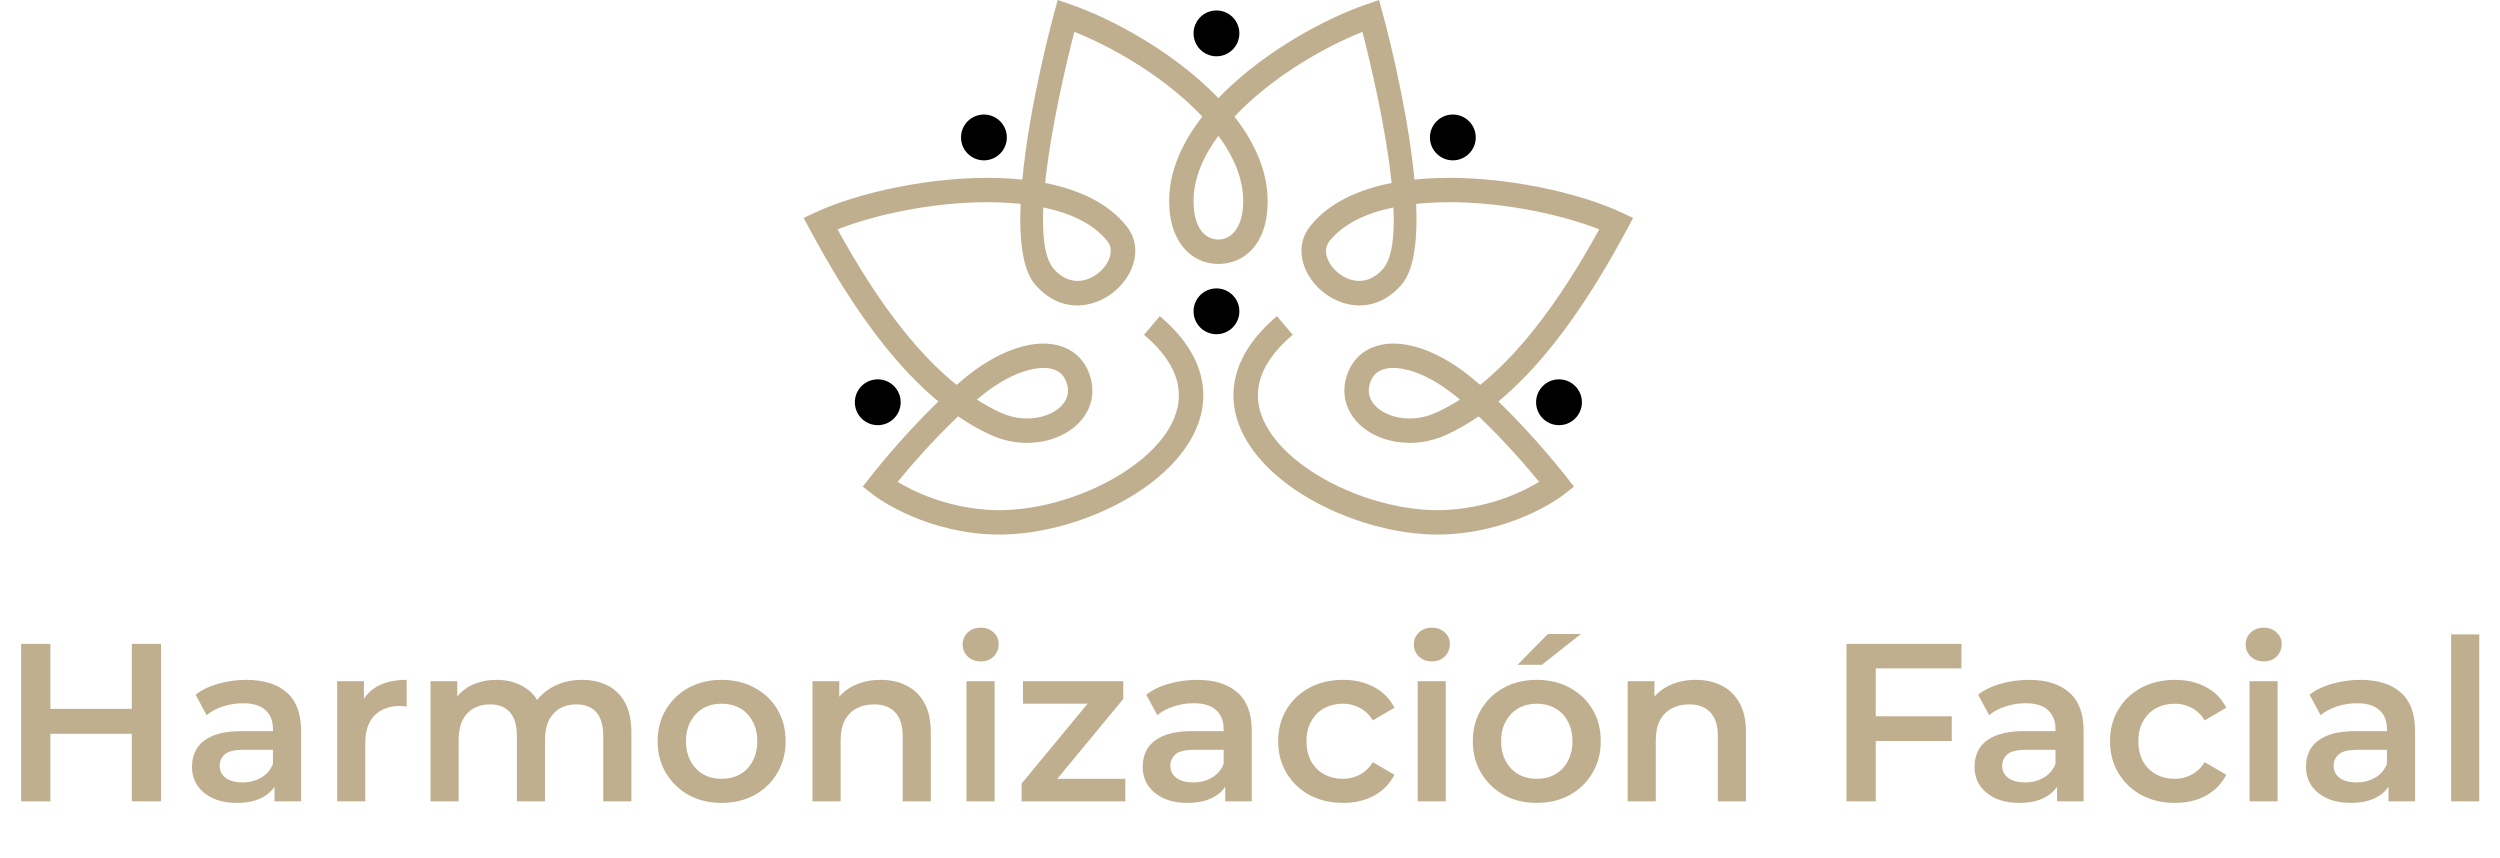 <?xml version="1.0" encoding="UTF-8"?>
<svg xmlns="http://www.w3.org/2000/svg" width="1067" height="366" viewBox="0 0 1067 366" fill="none">
  <path d="M612.724 176.207C616.269 174.61 619.724 172.707 623.087 170.546C622.412 169.979 621.734 169.421 621.056 168.873C614.032 163.197 607.1 159.539 601.02 157.939C597.454 157 594.273 156.788 591.656 157.313C589.455 157.755 587.653 158.748 586.402 160.298C585.579 161.315 584.943 162.61 584.528 164.187C583.944 166.407 584.15 168.455 584.951 170.233C585.713 171.926 587.006 173.44 588.681 174.697C590.514 176.071 592.8 177.141 595.373 177.818C600.576 179.187 606.792 178.881 612.724 176.207ZM590.254 114.784C594.196 110.295 595.267 100.471 594.732 88.519C583.162 90.934 573.4 95.473 567.418 102.886C565.269 105.548 565.644 109.098 567.454 112.211C568.359 113.767 569.624 115.229 571.142 116.468C572.65 117.701 574.37 118.678 576.189 119.271C580.59 120.706 585.804 119.852 590.254 114.784ZM530.597 85.773C530.597 76.187 526.504 66.75 520.007 57.943C513.51 66.75 509.417 76.187 509.417 85.773C509.417 91.664 510.679 95.747 512.597 98.377C514.563 101.073 517.333 102.234 520.007 102.234C525.141 102.234 530.597 97.654 530.597 85.773ZM472.596 102.886C466.614 95.473 456.852 90.933 445.281 88.518C444.746 100.471 445.817 110.295 449.759 114.784C454.21 119.851 459.424 120.706 463.825 119.271C465.644 118.678 467.364 117.701 468.873 116.468C470.39 115.229 471.655 113.767 472.56 112.211C474.37 109.098 474.746 105.548 472.596 102.886ZM418.958 168.873C418.28 169.421 417.603 169.979 416.927 170.546C420.291 172.707 423.745 174.61 427.29 176.207C433.222 178.881 439.438 179.187 444.641 177.818C447.213 177.141 449.499 176.071 451.333 174.697C453.008 173.44 454.301 171.925 455.063 170.233C455.864 168.456 456.07 166.407 455.486 164.187C455.071 162.609 454.435 161.314 453.613 160.298C452.361 158.748 450.559 157.755 448.358 157.313C445.742 156.787 442.56 157 438.993 157.939C432.914 159.539 425.982 163.197 418.958 168.873ZM495.01 134.933C505.028 143.402 510.581 152.17 512.641 160.825C515.037 170.884 512.723 180.553 507.188 189.309C501.941 197.608 493.776 205.036 484.059 211.104C465.585 222.639 441.138 229.452 420.549 227.954C390.893 225.799 372.361 210.925 372.307 210.882L368.238 207.682L371.431 203.589C371.478 203.529 384.541 186.7 400.508 171.359C392.173 164.451 384.48 156.253 377.435 147.451C364.633 131.456 354.014 113.55 345.595 97.854L343 93.016L347.979 90.683C365.833 82.314 397.935 75.026 426.655 75.989C429.923 76.099 433.153 76.316 436.323 76.649C439.452 43.442 449.916 5.536 449.963 5.364L451.43 5.63606e-06L456.666 1.799C474.707 7.994 499.333 21.576 517.174 39.021C518.139 39.963 519.084 40.919 520.007 41.884C520.93 40.919 521.875 39.963 522.84 39.021C540.681 21.576 565.306 7.994 583.348 1.799L588.584 5.63606e-06L590.051 5.364C590.098 5.536 600.562 43.442 603.691 76.649C606.861 76.316 610.091 76.099 613.359 75.989C642.079 75.026 674.181 82.314 692.035 90.683L697.013 93.016L694.419 97.854C686 113.55 675.381 131.456 662.578 147.451C655.534 156.254 647.841 164.451 639.505 171.359C655.473 186.7 668.535 203.529 668.583 203.589L671.776 207.682L667.707 210.882C667.652 210.925 649.121 225.799 619.464 227.954C598.876 229.451 574.429 222.639 555.954 211.104C546.238 205.036 538.073 197.608 532.826 189.309C527.29 180.552 524.977 170.884 527.372 160.825C529.433 152.17 534.986 143.401 545.004 134.933L551.727 142.88C543.546 149.794 539.081 156.66 537.518 163.228C535.824 170.34 537.556 177.328 541.628 183.768C545.989 190.668 553 196.983 561.455 202.262C578.208 212.722 600.258 218.907 618.732 217.564C637.077 216.231 650.438 209.591 656.902 205.648C651.917 199.582 642.13 188.135 631.104 177.713C626.575 180.811 621.875 183.505 617.002 185.701C608.772 189.409 600.066 189.813 592.726 187.881C588.88 186.869 585.368 185.2 582.447 183.009C579.368 180.698 576.947 177.819 575.458 174.513C573.703 170.621 573.232 166.221 574.465 161.539C575.262 158.505 576.565 155.917 578.293 153.778C581.133 150.263 585.008 148.052 589.619 147.127C593.817 146.285 598.589 146.539 603.669 147.874C611.105 149.831 619.389 154.15 627.576 160.765C628.975 161.895 630.372 163.068 631.759 164.271C639.946 157.672 647.526 149.65 654.471 140.973C665.406 127.311 674.8 111.958 682.543 97.906C665.264 91.054 638.233 85.557 613.685 86.378C610.539 86.484 607.439 86.694 604.417 87.018C605.074 102.226 603.615 115.324 598.078 121.628C590.362 130.413 581.003 131.792 572.97 129.172C569.87 128.161 567.002 126.547 564.541 124.537C562.089 122.533 560 120.093 558.449 117.427C554.586 110.784 554.078 102.845 559.309 96.367C567.166 86.633 579.569 80.912 593.94 78.098C591.439 53.917 584.517 25.381 581.484 13.606C565.275 20.044 545.1 31.803 530.092 46.477C528.984 47.561 527.904 48.661 526.858 49.774C535.479 60.811 541.027 73.011 541.027 85.773C541.027 105.184 530.2 112.665 520.007 112.665C514.284 112.665 508.372 110.206 504.204 104.489C501.055 100.172 498.987 94.034 498.987 85.773C498.987 73.011 504.535 60.811 513.156 49.774C512.11 48.661 511.03 47.561 509.922 46.477C494.914 31.803 474.739 20.044 458.53 13.606C455.497 25.381 448.575 53.914 446.074 78.098C460.445 80.912 472.848 86.633 480.705 96.367C485.936 102.845 485.428 110.784 481.565 117.427C480.014 120.093 477.924 122.532 475.473 124.537C473.012 126.547 470.144 128.161 467.044 129.172C459.011 131.792 449.652 130.413 441.936 121.628C436.399 115.324 434.94 102.226 435.597 87.018C432.575 86.694 429.475 86.484 426.329 86.378C401.781 85.557 374.749 91.054 357.471 97.906C365.214 111.958 374.609 127.311 385.543 140.973C392.487 149.65 400.068 157.673 408.255 164.271C409.643 163.068 411.039 161.895 412.438 160.765C420.625 154.15 428.909 149.831 436.345 147.874C441.425 146.539 446.197 146.284 450.394 147.127C455.006 148.052 458.881 150.263 461.722 153.778C463.449 155.917 464.752 158.505 465.549 161.539C466.781 166.219 466.31 170.621 464.557 174.513C463.067 177.818 460.646 180.698 457.566 183.009C454.645 185.2 451.133 186.869 447.288 187.881C439.947 189.813 431.241 189.409 423.012 185.701C418.14 183.505 413.439 180.811 408.91 177.713C397.885 188.134 388.097 199.582 383.112 205.648C389.576 209.591 402.937 216.231 421.282 217.564C439.756 218.907 461.806 212.722 478.558 202.262C487.013 196.983 494.024 190.668 498.386 183.768C502.458 177.328 504.19 170.34 502.496 163.228C500.933 156.66 496.468 149.794 488.287 142.88L495.01 134.933Z" fill="#BFAF8E"></path>
  <path fill-rule="evenodd" clip-rule="evenodd" d="M410.159 58.659C410.159 64.06 414.537 68.438 419.938 68.438C425.338 68.438 429.716 64.06 429.716 58.659C429.716 53.259 425.338 48.881 419.938 48.881C414.537 48.881 410.159 53.259 410.159 58.659ZM629.854 58.659C629.854 64.06 625.475 68.438 620.075 68.438C614.675 68.438 610.297 64.06 610.297 58.659C610.297 53.259 614.675 48.881 620.075 48.881C625.475 48.881 629.854 53.259 629.854 58.659ZM675.162 171.686C675.162 177.086 670.784 181.464 665.383 181.464C659.983 181.464 655.605 177.086 655.605 171.686C655.605 166.285 659.983 161.907 665.383 161.907C670.784 161.907 675.162 166.285 675.162 171.686ZM364.851 171.686C364.851 177.086 369.229 181.464 374.629 181.464C380.03 181.464 384.408 177.086 384.408 171.686C384.408 166.285 380.03 161.907 374.629 161.907C369.229 161.907 364.851 166.285 364.851 171.686ZM509.407 132.869C509.407 138.269 513.785 142.647 519.186 142.647C524.586 142.647 528.963 138.269 528.963 132.869C528.963 127.468 524.586 123.09 519.186 123.09C513.785 123.09 509.407 127.468 509.407 132.869ZM509.407 14.248C509.407 19.648 513.785 24.026 519.186 24.026C524.586 24.026 528.963 19.648 528.963 14.248C528.963 8.847 524.586 4.47 519.186 4.47C513.785 4.47 509.407 8.847 509.407 14.248Z" fill="black"></path>
  <path d="M56.256 274.8H68.736V342H56.256V274.8ZM21.504 342H9.024V274.8H21.504V342ZM57.216 313.2H20.448V302.544H57.216V313.2ZM117.175 342V331.632L116.503 329.424V311.28C116.503 307.76 115.447 305.04 113.335 303.12C111.223 301.136 108.023 300.144 103.735 300.144C100.855 300.144 98.007 300.592 95.191 301.488C92.439 302.384 90.103 303.632 88.183 305.232L83.479 296.496C86.231 294.384 89.495 292.816 93.271 291.792C97.111 290.704 101.079 290.16 105.175 290.16C112.599 290.16 118.327 291.952 122.359 295.536C126.455 299.056 128.503 304.528 128.503 311.952V342H117.175ZM101.047 342.672C97.207 342.672 93.847 342.032 90.967 340.752C88.087 339.408 85.847 337.584 84.247 335.28C82.711 332.912 81.943 330.256 81.943 327.312C81.943 324.432 82.615 321.84 83.959 319.536C85.367 317.232 87.639 315.408 90.775 314.064C93.911 312.72 98.071 312.048 103.255 312.048H118.135V320.016H104.119C100.023 320.016 97.271 320.688 95.863 322.032C94.455 323.312 93.751 324.912 93.751 326.832C93.751 329.008 94.615 330.736 96.343 332.016C98.071 333.296 100.471 333.936 103.543 333.936C106.487 333.936 109.111 333.264 111.415 331.92C113.783 330.576 115.479 328.592 116.503 325.968L118.519 333.168C117.367 336.176 115.287 338.512 112.279 340.176C109.335 341.84 105.591 342.672 101.047 342.672ZM143.903 342V290.736H155.327V304.848L153.983 300.72C155.519 297.264 157.919 294.64 161.183 292.848C164.511 291.056 168.639 290.16 173.567 290.16V301.584C173.055 301.456 172.575 301.392 172.127 301.392C171.679 301.328 171.231 301.296 170.783 301.296C166.239 301.296 162.623 302.64 159.935 305.328C157.247 307.952 155.903 311.888 155.903 317.136V342H143.903ZM248.451 290.16C252.547 290.16 256.163 290.96 259.299 292.56C262.499 294.16 264.995 296.624 266.787 299.952C268.579 303.216 269.475 307.44 269.475 312.624V342H257.475V314.16C257.475 309.616 256.483 306.224 254.499 303.984C252.515 301.744 249.667 300.624 245.955 300.624C243.331 300.624 240.995 301.2 238.947 302.352C236.963 303.504 235.395 305.2 234.243 307.44C233.155 309.68 232.611 312.528 232.611 315.984V342H220.611V314.16C220.611 309.616 219.619 306.224 217.635 303.984C215.651 301.744 212.803 300.624 209.091 300.624C206.467 300.624 204.131 301.2 202.083 302.352C200.099 303.504 198.531 305.2 197.379 307.44C196.291 309.68 195.747 312.528 195.747 315.984V342H183.747V290.736H195.171V304.368L193.155 300.336C194.883 297.008 197.379 294.48 200.643 292.752C203.971 291.024 207.747 290.16 211.971 290.16C216.771 290.16 220.931 291.344 224.451 293.712C228.035 296.08 230.403 299.664 231.555 304.464L226.851 302.832C228.515 298.992 231.267 295.92 235.107 293.616C238.947 291.312 243.395 290.16 248.451 290.16ZM307.943 342.672C302.695 342.672 298.023 341.552 293.927 339.312C289.831 337.008 286.599 333.872 284.231 329.904C281.863 325.936 280.679 321.424 280.679 316.368C280.679 311.248 281.863 306.736 284.231 302.832C286.599 298.864 289.831 295.76 293.927 293.52C298.023 291.28 302.695 290.16 307.943 290.16C313.255 290.16 317.959 291.28 322.055 293.52C326.215 295.76 329.447 298.832 331.751 302.736C334.119 306.64 335.303 311.184 335.303 316.368C335.303 321.424 334.119 325.936 331.751 329.904C329.447 333.872 326.215 337.008 322.055 339.312C317.959 341.552 313.255 342.672 307.943 342.672ZM307.943 332.4C310.887 332.4 313.511 331.76 315.815 330.48C318.119 329.2 319.911 327.344 321.191 324.912C322.535 322.48 323.207 319.632 323.207 316.368C323.207 313.04 322.535 310.192 321.191 307.824C319.911 305.392 318.119 303.536 315.815 302.256C313.511 300.976 310.919 300.336 308.039 300.336C305.095 300.336 302.471 300.976 300.167 302.256C297.927 303.536 296.135 305.392 294.791 307.824C293.447 310.192 292.775 313.04 292.775 316.368C292.775 319.632 293.447 322.48 294.791 324.912C296.135 327.344 297.927 329.2 300.167 330.48C302.471 331.76 305.063 332.4 307.943 332.4ZM375.866 290.16C379.962 290.16 383.61 290.96 386.81 292.56C390.074 294.16 392.634 296.624 394.49 299.952C396.346 303.216 397.274 307.44 397.274 312.624V342H385.274V314.16C385.274 309.616 384.186 306.224 382.01 303.984C379.898 301.744 376.922 300.624 373.082 300.624C370.266 300.624 367.77 301.2 365.594 302.352C363.418 303.504 361.722 305.232 360.506 307.536C359.354 309.776 358.778 312.624 358.778 316.08V342H346.778V290.736H358.202V304.56L356.186 300.336C357.978 297.072 360.57 294.576 363.962 292.848C367.418 291.056 371.386 290.16 375.866 290.16ZM412.497 342V290.736H424.497V342H412.497ZM418.545 282.288C416.305 282.288 414.449 281.584 412.977 280.176C411.569 278.768 410.865 277.072 410.865 275.088C410.865 273.04 411.569 271.344 412.977 270C414.449 268.592 416.305 267.888 418.545 267.888C420.785 267.888 422.609 268.56 424.017 269.904C425.489 271.184 426.225 272.816 426.225 274.8C426.225 276.912 425.521 278.704 424.113 280.176C422.705 281.584 420.849 282.288 418.545 282.288ZM436.023 342V334.416L467.607 296.208L469.815 300.336H436.599V290.736H479.415V298.32L447.831 336.528L445.431 332.4H480.279V342H436.023ZM522.925 342V331.632L522.253 329.424V311.28C522.253 307.76 521.197 305.04 519.085 303.12C516.973 301.136 513.773 300.144 509.485 300.144C506.605 300.144 503.757 300.592 500.941 301.488C498.189 302.384 495.853 303.632 493.933 305.232L489.229 296.496C491.981 294.384 495.245 292.816 499.021 291.792C502.861 290.704 506.829 290.16 510.925 290.16C518.349 290.16 524.077 291.952 528.109 295.536C532.205 299.056 534.253 304.528 534.253 311.952V342H522.925ZM506.797 342.672C502.957 342.672 499.597 342.032 496.717 340.752C493.837 339.408 491.597 337.584 489.997 335.28C488.461 332.912 487.693 330.256 487.693 327.312C487.693 324.432 488.365 321.84 489.709 319.536C491.117 317.232 493.389 315.408 496.525 314.064C499.661 312.72 503.821 312.048 509.005 312.048H523.885V320.016H509.869C505.773 320.016 503.021 320.688 501.613 322.032C500.205 323.312 499.501 324.912 499.501 326.832C499.501 329.008 500.365 330.736 502.093 332.016C503.821 333.296 506.221 333.936 509.293 333.936C512.237 333.936 514.861 333.264 517.165 331.92C519.533 330.576 521.229 328.592 522.253 325.968L524.269 333.168C523.117 336.176 521.037 338.512 518.029 340.176C515.085 341.84 511.341 342.672 506.797 342.672ZM573.267 342.672C567.891 342.672 563.091 341.552 558.867 339.312C554.707 337.008 551.443 333.872 549.075 329.904C546.707 325.936 545.523 321.424 545.523 316.368C545.523 311.248 546.707 306.736 549.075 302.832C551.443 298.864 554.707 295.76 558.867 293.52C563.091 291.28 567.891 290.16 573.267 290.16C578.259 290.16 582.643 291.184 586.419 293.232C590.259 295.216 593.171 298.16 595.155 302.064L585.939 307.44C584.403 305.008 582.515 303.216 580.275 302.064C578.099 300.912 575.731 300.336 573.171 300.336C570.227 300.336 567.571 300.976 565.203 302.256C562.835 303.536 560.979 305.392 559.635 307.824C558.291 310.192 557.619 313.04 557.619 316.368C557.619 319.696 558.291 322.576 559.635 325.008C560.979 327.376 562.835 329.2 565.203 330.48C567.571 331.76 570.227 332.4 573.171 332.4C575.731 332.4 578.099 331.824 580.275 330.672C582.515 329.52 584.403 327.728 585.939 325.296L595.155 330.672C593.171 334.512 590.259 337.488 586.419 339.6C582.643 341.648 578.259 342.672 573.267 342.672ZM605.06 342V290.736H617.06V342H605.06ZM611.108 282.288C608.868 282.288 607.012 281.584 605.54 280.176C604.132 278.768 603.428 277.072 603.428 275.088C603.428 273.04 604.132 271.344 605.54 270C607.012 268.592 608.868 267.888 611.108 267.888C613.348 267.888 615.172 268.56 616.58 269.904C618.052 271.184 618.788 272.816 618.788 274.8C618.788 276.912 618.084 278.704 616.676 280.176C615.268 281.584 613.412 282.288 611.108 282.288ZM655.85 342.672C650.602 342.672 645.93 341.552 641.834 339.312C637.738 337.008 634.506 333.872 632.138 329.904C629.77 325.936 628.586 321.424 628.586 316.368C628.586 311.248 629.77 306.736 632.138 302.832C634.506 298.864 637.738 295.76 641.834 293.52C645.93 291.28 650.602 290.16 655.85 290.16C661.162 290.16 665.866 291.28 669.962 293.52C674.122 295.76 677.354 298.832 679.658 302.736C682.026 306.64 683.21 311.184 683.21 316.368C683.21 321.424 682.026 325.936 679.658 329.904C677.354 333.872 674.122 337.008 669.962 339.312C665.866 341.552 661.162 342.672 655.85 342.672ZM655.85 332.4C658.794 332.4 661.418 331.76 663.722 330.48C666.026 329.2 667.818 327.344 669.098 324.912C670.442 322.48 671.114 319.632 671.114 316.368C671.114 313.04 670.442 310.192 669.098 307.824C667.818 305.392 666.026 303.536 663.722 302.256C661.418 300.976 658.826 300.336 655.946 300.336C653.002 300.336 650.378 300.976 648.074 302.256C645.834 303.536 644.042 305.392 642.698 307.824C641.354 310.192 640.682 313.04 640.682 316.368C640.682 319.632 641.354 322.48 642.698 324.912C644.042 327.344 645.834 329.2 648.074 330.48C650.378 331.76 652.97 332.4 655.85 332.4ZM647.69 283.728L660.65 270.576H674.762L658.058 283.728H647.69ZM723.773 290.16C727.869 290.16 731.517 290.96 734.717 292.56C737.981 294.16 740.541 296.624 742.397 299.952C744.253 303.216 745.181 307.44 745.181 312.624V342H733.181V314.16C733.181 309.616 732.093 306.224 729.917 303.984C727.805 301.744 724.829 300.624 720.989 300.624C718.173 300.624 715.677 301.2 713.501 302.352C711.325 303.504 709.629 305.232 708.413 307.536C707.261 309.776 706.685 312.624 706.685 316.08V342H694.685V290.736H706.109V304.56L704.093 300.336C705.885 297.072 708.477 294.576 711.869 292.848C715.325 291.056 719.293 290.16 723.773 290.16ZM799.511 305.712H833.015V316.272H799.511V305.712ZM800.567 342H788.087V274.8H837.143V285.264H800.567V342ZM877.956 342V331.632L877.284 329.424V311.28C877.284 307.76 876.228 305.04 874.116 303.12C872.004 301.136 868.804 300.144 864.516 300.144C861.636 300.144 858.788 300.592 855.972 301.488C853.22 302.384 850.884 303.632 848.964 305.232L844.26 296.496C847.012 294.384 850.276 292.816 854.052 291.792C857.892 290.704 861.86 290.16 865.956 290.16C873.38 290.16 879.108 291.952 883.14 295.536C887.236 299.056 889.284 304.528 889.284 311.952V342H877.956ZM861.828 342.672C857.988 342.672 854.628 342.032 851.748 340.752C848.868 339.408 846.628 337.584 845.028 335.28C843.492 332.912 842.724 330.256 842.724 327.312C842.724 324.432 843.396 321.84 844.74 319.536C846.148 317.232 848.42 315.408 851.556 314.064C854.692 312.72 858.852 312.048 864.036 312.048H878.916V320.016H864.9C860.804 320.016 858.052 320.688 856.644 322.032C855.236 323.312 854.532 324.912 854.532 326.832C854.532 329.008 855.396 330.736 857.124 332.016C858.852 333.296 861.252 333.936 864.324 333.936C867.268 333.936 869.892 333.264 872.196 331.92C874.564 330.576 876.26 328.592 877.284 325.968L879.3 333.168C878.148 336.176 876.068 338.512 873.06 340.176C870.116 341.84 866.372 342.672 861.828 342.672ZM928.298 342.672C922.922 342.672 918.122 341.552 913.898 339.312C909.738 337.008 906.474 333.872 904.106 329.904C901.738 325.936 900.554 321.424 900.554 316.368C900.554 311.248 901.738 306.736 904.106 302.832C906.474 298.864 909.738 295.76 913.898 293.52C918.122 291.28 922.922 290.16 928.298 290.16C933.29 290.16 937.674 291.184 941.45 293.232C945.29 295.216 948.202 298.16 950.186 302.064L940.97 307.44C939.434 305.008 937.546 303.216 935.306 302.064C933.13 300.912 930.762 300.336 928.202 300.336C925.258 300.336 922.602 300.976 920.234 302.256C917.866 303.536 916.01 305.392 914.666 307.824C913.322 310.192 912.65 313.04 912.65 316.368C912.65 319.696 913.322 322.576 914.666 325.008C916.01 327.376 917.866 329.2 920.234 330.48C922.602 331.76 925.258 332.4 928.202 332.4C930.762 332.4 933.13 331.824 935.306 330.672C937.546 329.52 939.434 327.728 940.97 325.296L950.186 330.672C948.202 334.512 945.29 337.488 941.45 339.6C937.674 341.648 933.29 342.672 928.298 342.672ZM960.091 342V290.736H972.091V342H960.091ZM966.139 282.288C963.899 282.288 962.043 281.584 960.571 280.176C959.163 278.768 958.459 277.072 958.459 275.088C958.459 273.04 959.163 271.344 960.571 270C962.043 268.592 963.899 267.888 966.139 267.888C968.379 267.888 970.203 268.56 971.611 269.904C973.083 271.184 973.819 272.816 973.819 274.8C973.819 276.912 973.115 278.704 971.707 280.176C970.299 281.584 968.443 282.288 966.139 282.288ZM1019.42 342V331.632L1018.75 329.424V311.28C1018.75 307.76 1017.7 305.04 1015.58 303.12C1013.47 301.136 1010.27 300.144 1005.98 300.144C1003.1 300.144 1000.26 300.592 997.441 301.488C994.689 302.384 992.353 303.632 990.433 305.232L985.729 296.496C988.481 294.384 991.745 292.816 995.521 291.792C999.361 290.704 1003.33 290.16 1007.42 290.16C1014.85 290.16 1020.58 291.952 1024.61 295.536C1028.7 299.056 1030.75 304.528 1030.75 311.952V342H1019.42ZM1003.3 342.672C999.457 342.672 996.097 342.032 993.217 340.752C990.337 339.408 988.097 337.584 986.497 335.28C984.961 332.912 984.193 330.256 984.193 327.312C984.193 324.432 984.865 321.84 986.209 319.536C987.617 317.232 989.889 315.408 993.025 314.064C996.161 312.72 1000.32 312.048 1005.5 312.048H1020.38V320.016H1006.37C1002.27 320.016 999.521 320.688 998.113 322.032C996.705 323.312 996.001 324.912 996.001 326.832C996.001 329.008 996.865 330.736 998.593 332.016C1000.32 333.296 1002.72 333.936 1005.79 333.936C1008.74 333.936 1011.36 333.264 1013.66 331.92C1016.03 330.576 1017.73 328.592 1018.75 325.968L1020.77 333.168C1019.62 336.176 1017.54 338.512 1014.53 340.176C1011.58 341.84 1007.84 342.672 1003.3 342.672ZM1046.15 342V270.768H1058.15V342H1046.15Z" fill="#BFAF8E"></path>
</svg>
